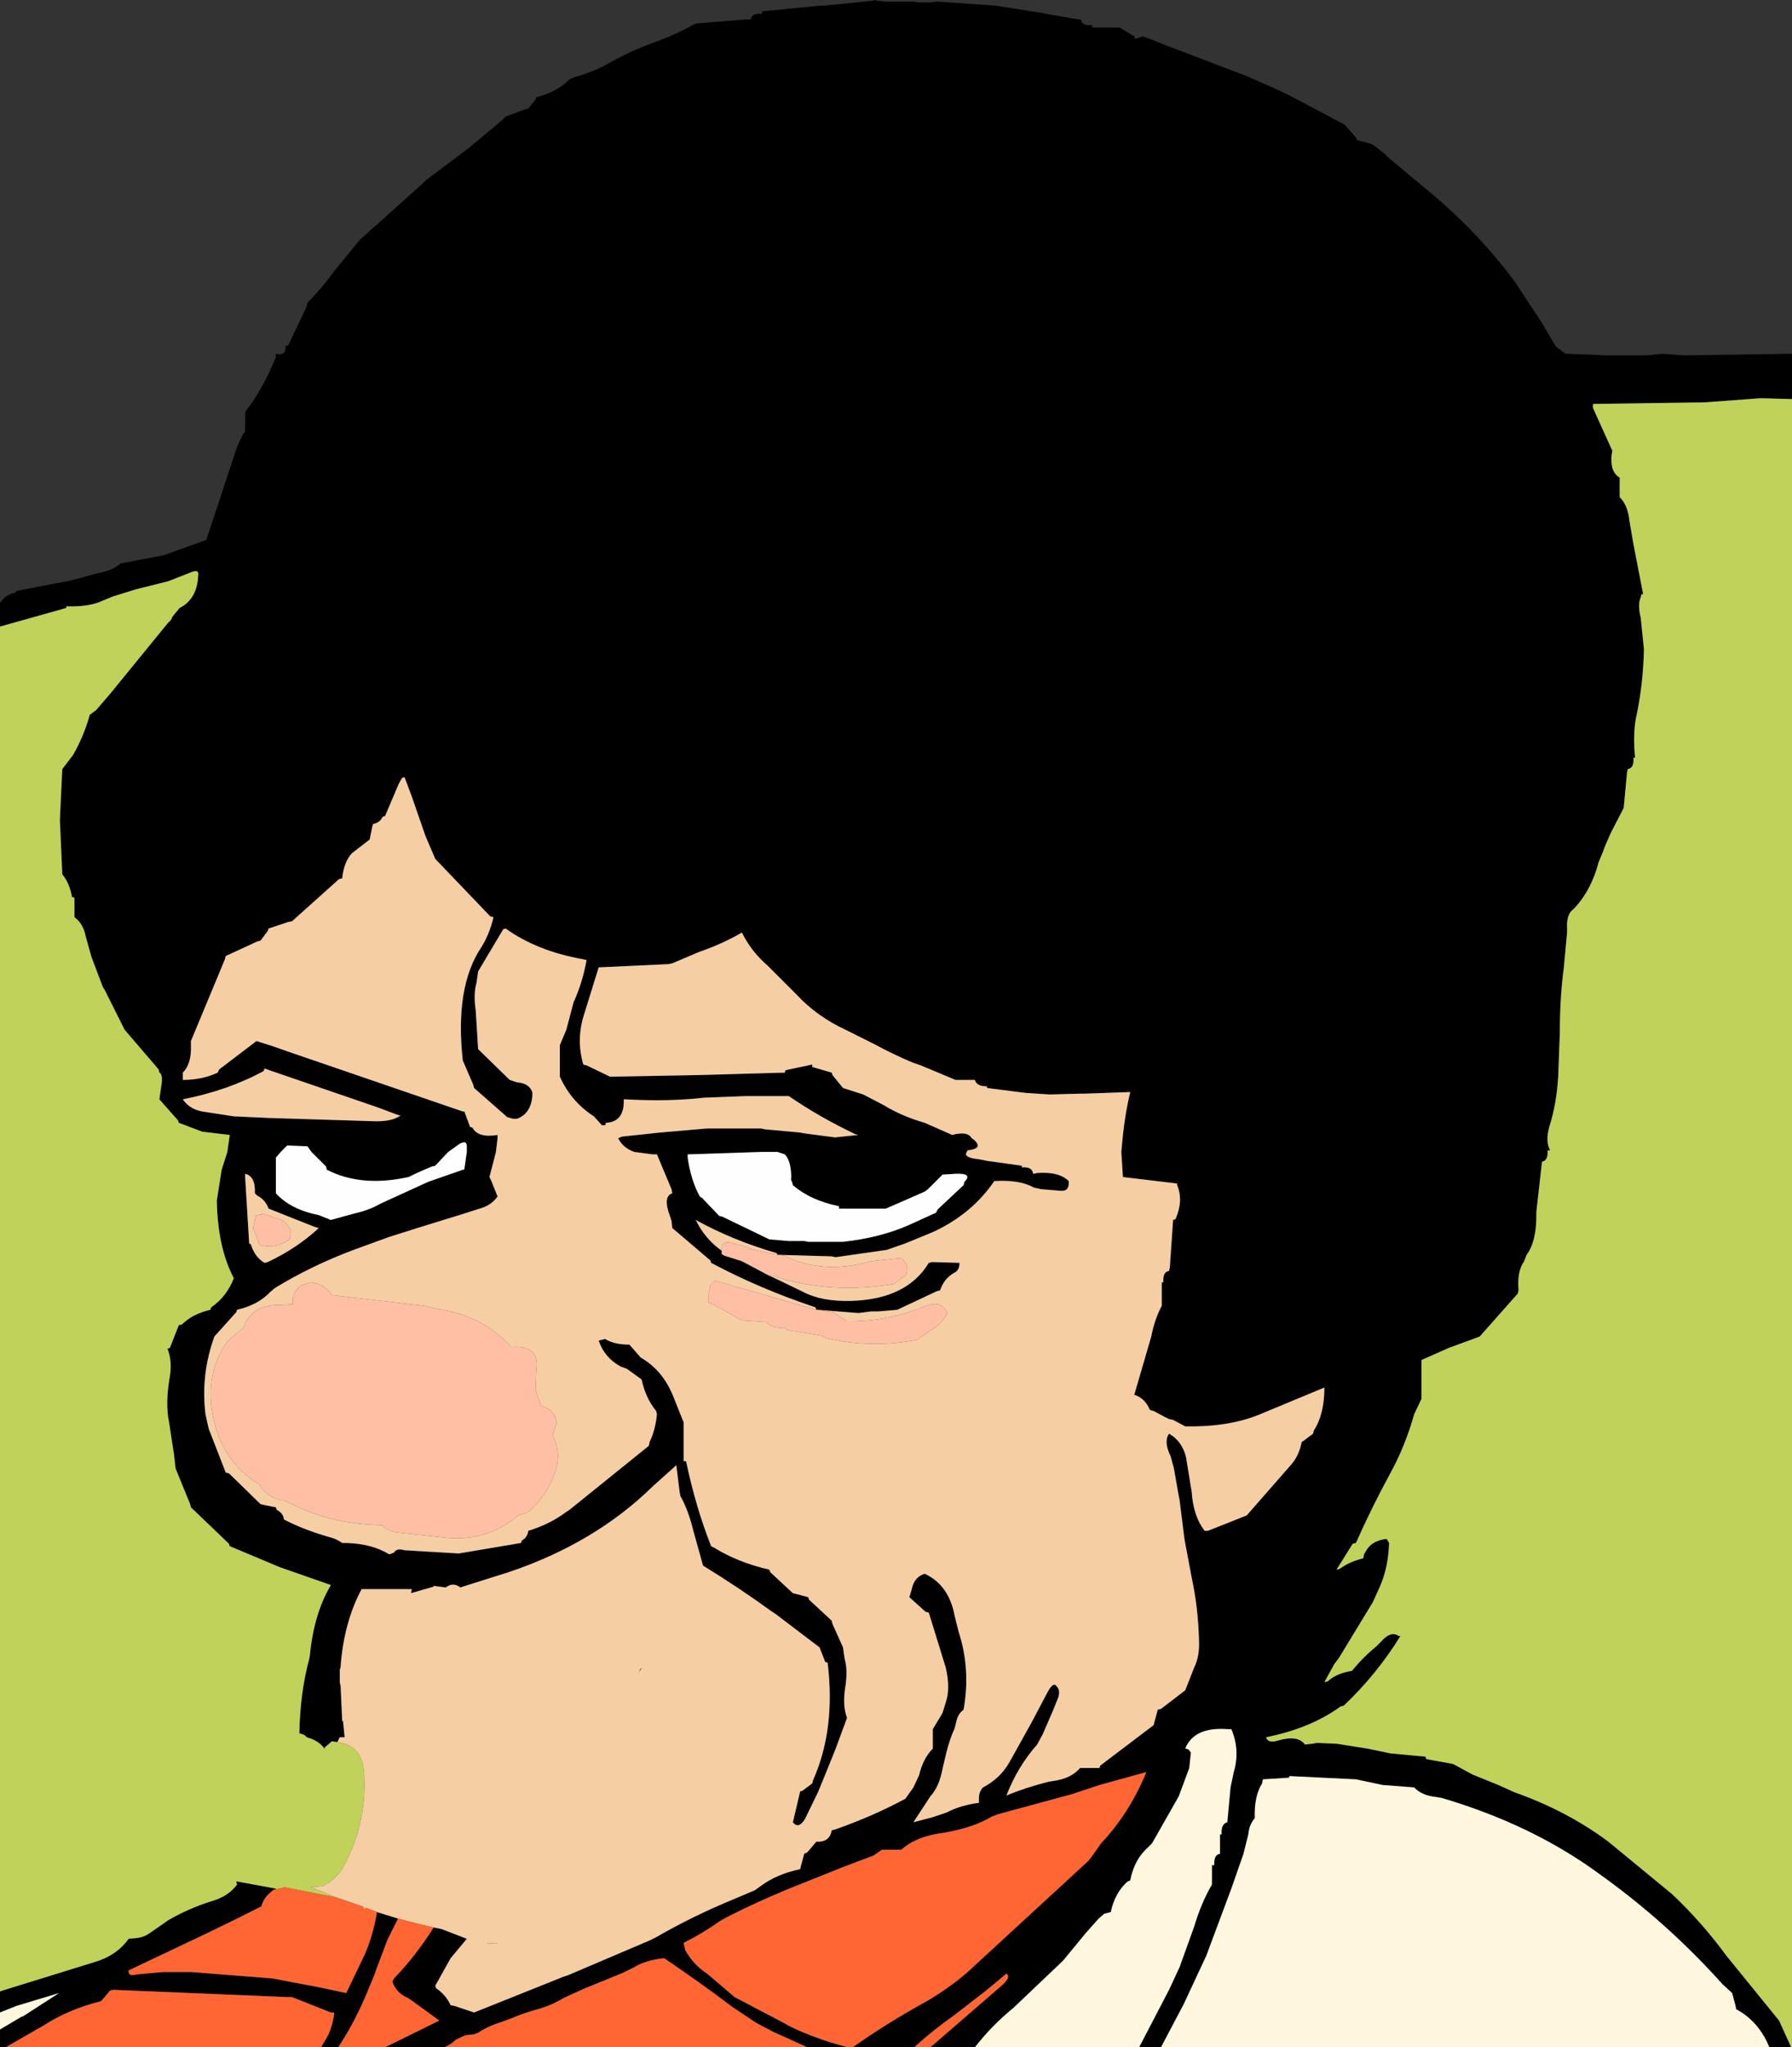<?xml version="1.0" encoding="UTF-8" standalone="no"?>
<svg xmlns:xlink="http://www.w3.org/1999/xlink" height="126.45px" width="110.75px" xmlns="http://www.w3.org/2000/svg">
  <rect width="100%" height="100%" fill="#333333" stroke="none"/>
  <g transform="matrix(1.0, 0.0, 0.0, 1.0, 45.85, 90.1)">
    <path d="M64.9 -65.45 L63.15 -65.5 62.9 -65.5 59.55 -65.25 52.6 -65.15 52.6 -64.9 53.8 -62.25 53.75 -62.0 Q53.65 -60.95 54.25 -60.6 L54.25 -60.35 54.25 -59.4 Q54.75 -58.9 54.85 -57.95 L55.1 -56.5 55.7 -53.4 55.6 -53.4 55.55 -53.2 Q55.35 -52.75 55.55 -51.95 L55.75 -50.0 Q55.7 -47.85 55.3 -45.95 55.05 -44.9 55.2 -43.3 L55.1 -43.3 Q55.15 -42.65 54.75 -42.6 L54.7 -42.35 54.5 -40.2 53.7 -38.65 53.35 -37.85 53.2 -37.45 52.95 -36.85 Q52.5 -35.1 51.4 -33.95 50.95 -33.65 51.0 -32.75 L51.0 -32.5 50.8 -30.35 Q50.55 -28.5 50.55 -26.25 L50.45 -23.6 Q50.35 -21.9 49.9 -20.5 49.65 -19.6 49.95 -19.05 L49.8 -19.05 49.8 -18.95 Q49.8 -18.4 49.45 -18.35 L49.1 -15.25 49.1 -15.0 Q49.1 -13.4 48.5 -12.6 L48.4 -12.35 48.35 -12.2 Q47.9 -11.6 48.0 -10.4 L47.95 -10.2 45.6 -7.55 43.7 -6.85 42.0 -6.1 42.0 -5.85 42.0 -3.7 41.55 -2.75 Q41.0 -0.8 40.1 0.85 38.95 2.95 37.95 5.2 L37.75 5.25 36.75 6.85 36.95 6.8 Q37.55 6.35 38.4 6.15 L38.45 5.9 38.6 5.65 Q38.95 5.05 39.85 4.95 L40.0 5.2 Q39.95 6.7 39.45 7.85 L39.0 8.85 36.9 12.3 36.6 12.7 36.0 13.8 36.2 13.75 Q36.75 13.25 37.7 13.1 38.4 12.25 39.25 11.55 L39.5 11.3 Q40.1 10.6 40.6 10.95 L40.7 10.95 Q39.25 13.3 37.2 15.25 L37.0 15.3 Q35.15 16.65 32.4 17.2 32.5 17.6 33.15 17.4 34.35 17.05 34.8 17.65 L35.25 17.6 35.55 17.55 36.75 17.6 38.65 17.9 40.1 18.2 42.25 18.4 42.3 18.55 43.95 18.85 45.15 19.5 46.75 20.15 47.75 20.6 Q51.0 21.75 53.55 23.65 L57.5 26.9 Q59.35 28.65 60.85 30.7 L64.1 34.7 64.85 36.35 63.5 36.35 Q62.85 34.75 61.45 34.0 L61.4 33.75 61.2 33.0 60.6 32.45 Q57.2 28.65 53.0 25.65 48.85 22.6 43.25 20.95 L42.95 20.9 Q42.0 20.8 41.55 20.3 L39.6 20.15 37.95 19.8 33.85 19.6 33.8 19.7 32.2 19.8 32.15 20.05 Q31.65 20.85 31.7 22.2 31.35 22.6 31.3 23.2 L31.0 24.4 30.25 26.55 28.7 30.7 27.3 33.7 25.9 36.35 24.55 36.35 26.4 32.8 27.05 31.4 27.95 28.9 Q28.4 27.4 29.05 26.3 L29.05 26.05 29.05 25.1 29.2 25.1 Q29.15 24.45 29.55 24.4 L29.55 24.15 29.55 23.2 29.65 23.2 Q29.6 22.55 30.0 22.45 L30.2 20.3 30.4 19.35 Q30.8 18.0 30.25 16.7 L30.0 16.7 Q27.95 16.55 27.4 17.9 L27.6 17.95 27.75 18.15 27.65 19.1 27.0 20.85 25.35 23.75 25.1 24.0 Q24.25 24.75 24.0 26.05 L23.85 26.1 Q23.05 26.8 22.8 28.0 L22.4 28.1 22.05 28.4 21.25 29.3 19.85 31.0 16.8 33.9 Q15.45 35.0 14.4 36.35 L11.65 36.35 16.1 32.5 Q16.65 32.0 16.35 31.8 L15.15 32.8 13.15 34.35 Q11.8 35.3 10.65 36.35 L6.85 36.35 Q8.9 34.9 11.25 33.6 L11.6 33.4 Q12.85 32.65 13.9 31.75 L21.4 24.85 21.6 24.6 22.2 23.75 Q23.95 21.9 25.0 19.35 L22.1 20.15 20.45 20.7 15.85 21.95 15.45 22.1 Q14.35 22.75 12.75 23.05 L12.5 23.1 Q10.8 23.3 9.85 24.15 L9.6 24.15 8.65 24.15 8.15 24.5 6.3 25.2 3.8 26.2 Q1.25 27.2 -1.0 28.35 L-1.35 28.55 Q-2.4 29.3 -3.6 29.9 L-3.5 30.35 Q-3.0 31.25 -2.15 31.8 L-0.45 33.25 2.6 34.85 2.95 35.05 Q4.6 35.85 6.55 36.35 L4.05 36.35 1.95 35.4 0.9 34.85 -0.6 33.85 Q-2.65 32.3 -4.8 30.85 -5.9 30.95 -6.65 31.4 L-7.35 31.75 -9.8 32.75 -11.0 33.3 Q-11.65 33.7 -12.45 33.95 -13.4 34.2 -14.35 34.6 L-14.9 34.8 Q-15.7 35.05 -16.3 35.45 L-16.55 35.55 -17.05 35.6 -17.3 35.7 -17.7 35.9 Q-18.0 36.2 -18.4 36.35 L-22.05 36.35 -18.7 34.7 -20.35 33.5 -20.65 33.3 Q-21.35 33.0 -21.6 32.3 L-21.5 32.1 Q-20.15 30.7 -19.05 28.95 L-18.55 29.05 -17.0 29.65 -18.0 30.85 -18.95 32.55 -18.9 32.7 Q-18.3 33.1 -18.0 33.75 L-17.75 33.8 -16.55 34.2 -11.05 32.0 -10.75 31.9 -5.7 29.75 -5.3 29.55 Q-3.05 28.25 -0.5 27.2 L0.8 26.65 1.15 26.4 Q2.15 25.65 3.6 25.35 L3.65 25.15 3.85 24.4 4.05 24.3 4.6 23.65 4.8 23.65 Q5.45 23.6 5.55 22.95 L5.75 22.9 Q8.05 22.1 10.1 21.0 L10.6 20.3 10.95 19.55 Q11.2 18.5 11.8 17.9 L11.8 17.65 11.8 16.7 12.4 15.7 12.6 15.05 Q12.9 14.2 12.6 12.9 L11.55 9.5 11.35 9.45 10.35 8.55 10.5 8.05 Q10.65 7.3 11.3 7.1 12.8 7.8 13.15 9.7 L13.4 10.7 Q14.15 13.0 13.7 15.5 13.35 15.75 13.25 16.25 L13.15 16.65 Q12.85 17.3 12.65 18.1 L12.4 19.15 Q12.2 20.25 11.65 20.85 L10.6 22.45 11.75 22.15 12.05 22.05 12.65 21.85 Q13.5 21.4 14.65 21.25 L14.65 21.0 Q14.65 20.55 14.9 20.3 15.95 19.75 16.5 18.8 L16.7 18.45 17.95 16.2 18.9 14.4 Q19.25 13.75 19.45 14.05 19.7 14.3 19.55 14.75 L19.25 15.5 18.6 17.0 18.25 17.65 Q17.05 19.0 16.35 20.8 17.55 20.3 18.95 19.95 L19.25 19.9 Q20.35 19.75 20.9 19.1 L21.15 19.1 22.1 19.1 22.15 18.95 25.45 16.45 25.5 16.25 25.7 15.5 25.9 15.45 27.4 14.3 27.95 12.9 Q28.3 12.2 28.25 11.2 28.2 9.2 27.8 7.35 L27.35 4.95 27.05 2.55 27.0 2.3 26.7 0.6 26.5 -0.15 Q26.05 -1.05 26.4 -1.55 27.2 -1.1 27.45 -0.1 L27.8 2.05 Q27.9 3.55 28.6 4.45 L28.8 4.45 31.2 3.5 34.0 0.3 Q34.45 -0.25 34.6 -1.05 L34.7 -1.1 35.3 -1.55 35.35 -1.75 Q36.0 -2.75 36.0 -4.4 L32.15 -2.8 Q30.2 -1.95 27.4 -2.0 L26.65 -2.4 26.4 -2.45 26.1 -2.6 25.45 -2.95 Q25.2 -3.0 25.2 -3.05 24.9 -3.75 24.25 -3.95 L25.3 -7.55 Q25.5 -8.6 25.95 -9.45 L25.95 -9.7 25.95 -10.9 26.05 -10.9 Q26.0 -11.55 26.4 -11.6 L26.45 -11.85 26.65 -14.75 26.8 -14.8 Q27.3 -15.95 26.9 -16.9 L26.9 -17.0 23.55 -17.4 23.45 -18.95 23.55 -20.0 Q23.7 -21.4 24.0 -22.65 L21.15 -22.55 20.9 -22.55 19.0 -22.5 17.5 -22.6 15.15 -22.9 15.15 -23.0 Q14.5 -23.0 14.4 -23.4 L14.2 -23.4 13.2 -23.4 11.05 -24.3 10.6 -24.45 Q9.4 -24.95 8.2 -25.6 L6.5 -26.45 Q4.65 -27.3 3.4 -28.65 L1.6 -30.45 Q0.6 -31.3 0.0 -32.5 -1.2 -31.8 -2.65 -31.3 L-4.3 -30.6 -4.55 -30.55 -8.85 -30.35 -9.75 -27.45 Q-10.25 -25.9 -9.8 -24.35 L-9.6 -24.3 -8.15 -23.6 -2.6 -23.7 2.65 -23.85 2.7 -24.0 4.35 -24.35 4.35 -24.2 5.55 -23.85 5.6 -23.7 6.25 -22.9 7.5 -22.5 8.75 -21.85 Q9.9 -21.15 11.3 -20.75 L13.0 -20.0 13.2 -20.05 Q14.0 -20.2 14.2 -19.8 L14.35 -19.7 Q14.95 -19.15 13.95 -19.05 L13.9 -18.95 Q13.65 -18.6 14.65 -18.5 L15.15 -18.4 17.3 -18.1 17.3 -18.0 Q17.95 -18.05 18.0 -17.6 L18.25 -17.65 Q19.6 -17.75 20.2 -17.15 20.25 -16.5 19.7 -16.55 L18.5 -16.65 18.05 -16.75 Q17.15 -17.25 15.6 -17.15 14.2 -15.1 11.8 -14.0 L10.1 -13.3 8.95 -12.9 5.8 -12.45 5.55 -12.5 2.2 -12.6 2.15 -12.7 Q-0.6 -13.5 -2.85 -14.75 -2.3 -13.6 -1.25 -12.85 L-1.25 -12.8 -1.25 -12.65 -1.1 -12.55 -0.15 -12.25 0.1 -12.15 1.6 -11.35 2.25 -11.05 3.8 -10.3 Q4.95 -9.7 6.75 -9.75 10.2 -9.85 11.55 -12.1 L11.75 -12.15 13.45 -12.1 Q13.45 -11.65 13.15 -11.5 12.5 -11.15 12.25 -10.4 L12.05 -10.35 9.6 -9.2 8.45 -9.1 8.2 -9.1 8.0 -9.1 7.2 -9.0 4.7 -9.2 4.6 -9.2 4.55 -9.35 Q1.1 -10.5 -1.9 -12.1 L-1.95 -12.25 -4.3 -14.25 -4.35 -14.7 -4.45 -15.0 Q-4.9 -16.2 -4.3 -16.4 L-4.35 -16.65 -5.25 -18.8 -5.5 -18.8 -6.65 -18.95 Q-7.35 -19.2 -7.65 -19.8 L-7.4 -19.9 -5.05 -20.15 -2.15 -20.4 -0.2 -20.4 1.2 -20.4 1.4 -20.35 3.6 -20.15 3.85 -20.1 5.75 -19.85 7.2 -20.0 7.0 -20.05 Q4.8 -21.1 2.9 -22.4 L0.25 -22.4 -2.35 -22.3 Q-4.55 -22.05 -7.2 -22.2 L-7.3 -22.2 Q-7.25 -20.8 -8.4 -20.75 L-8.45 -20.6 -8.65 -20.6 -9.15 -21.15 Q-10.55 -22.05 -11.25 -23.6 L-11.25 -23.85 -11.25 -25.55 -10.85 -26.5 -10.4 -28.2 Q-9.85 -29.4 -9.6 -30.8 L-9.8 -30.85 Q-12.65 -31.35 -14.6 -32.75 L-14.75 -32.7 -16.3 -30.1 -16.4 -29.4 Q-16.6 -28.7 -16.45 -27.7 L-16.3 -25.3 -14.35 -23.4 -13.9 -23.25 Q-13.15 -23.2 -12.95 -22.65 L-12.95 -22.4 Q-13.05 -21.3 -13.9 -21.0 L-14.15 -21.0 -14.5 -21.1 -16.55 -22.9 -16.6 -23.1 -17.25 -24.6 Q-17.75 -29.15 -16.1 -31.6 -15.6 -32.4 -15.35 -33.45 L-15.55 -33.5 -18.95 -37.05 -19.55 -38.45 -20.4 -40.9 -20.85 -42.1 -21.0 -42.05 -21.2 -41.7 -22.05 -39.7 -22.2 -39.65 Q-22.35 -39.3 -22.8 -39.2 L-22.85 -39.0 -23.0 -38.25 -24.1 -37.4 Q-24.6 -36.85 -24.7 -35.85 L-24.9 -35.8 -27.8 -33.2 -28.05 -33.15 -29.25 -32.75 -29.3 -32.6 -29.75 -32.0 -29.95 -31.95 -31.9 -31.05 -31.95 -30.85 -34.05 -25.8 -34.05 -25.55 Q-34.0 -24.4 -34.55 -23.85 L-34.55 -23.6 -34.55 -23.4 Q-33.35 -23.4 -32.4 -23.85 L-32.3 -24.05 -30.0 -25.8 -29.05 -25.5 -28.05 -25.15 -17.25 -21.45 -17.15 -21.45 -16.8 -20.5 -16.65 -20.45 Q-16.3 -19.8 -15.1 -20.0 L-15.1 -19.8 -15.2 -18.95 -15.6 -17.4 -15.5 -17.2 -15.1 -16.2 Q-15.45 -15.7 -16.05 -15.5 L-17.3 -15.1 -19.9 -14.3 -21.8 -13.7 -24.0 -12.9 Q-26.65 -11.9 -28.85 -10.55 L-29.15 -10.3 Q-29.9 -9.5 -31.2 -9.2 L-31.25 -9.05 -32.6 -7.55 Q-33.45 -5.2 -33.15 -2.75 L-32.95 -1.85 -31.9 0.85 -31.7 0.9 -29.75 2.8 -29.55 2.85 -28.8 3.0 -28.75 3.15 Q-28.35 3.35 -28.3 3.75 -27.05 4.4 -25.45 4.85 -25.05 4.95 -24.7 5.2 L-24.45 5.2 Q-22.85 5.25 -21.8 5.9 L-21.5 5.8 Q-21.35 5.5 -20.85 5.65 L-17.5 5.85 -13.65 5.2 -13.6 5.05 Q-13.25 4.85 -13.2 4.45 -11.9 4.05 -10.95 3.35 L-10.65 3.15 -5.75 -0.8 -5.7 -1.05 Q-5.35 -1.75 -5.25 -2.75 L-5.3 -2.95 Q-5.95 -3.75 -6.2 -4.9 L-7.1 -5.55 -7.5 -5.7 Q-8.5 -6.25 -8.85 -7.3 L-8.65 -7.35 -8.45 -7.4 Q-7.9 -7.05 -6.95 -7.05 L-6.25 -6.25 Q-4.85 -5.45 -4.2 -3.75 L-3.6 -2.25 -3.6 -2.0 -3.6 0.15 -3.45 0.15 Q-2.85 3.0 -1.9 5.4 L-1.7 5.5 Q-0.25 6.4 1.7 6.85 L1.75 7.0 3.15 8.3 3.35 8.35 4.1 8.55 4.15 8.7 5.55 10.0 5.6 10.2 6.25 11.65 6.35 12.35 Q6.55 13.05 6.4 14.05 6.2 15.25 6.5 16.0 L5.8 17.9 4.95 20.0 4.7 20.6 3.9 22.25 Q3.5 22.9 3.15 22.45 L3.2 22.25 3.6 20.55 3.75 20.5 4.35 20.05 4.4 19.85 Q5.8 16.7 5.3 12.6 L5.15 12.55 4.8 11.65 2.1 9.6 1.8 9.4 Q-0.2 7.95 -2.4 6.6 L-3.0 4.45 Q-3.3 3.2 -3.8 2.3 L-3.85 2.05 -4.05 0.4 -5.45 1.65 Q-9.05 5.2 -14.4 7.0 L-17.25 7.9 -17.4 7.95 Q-17.85 7.6 -18.3 7.95 L-19.05 7.85 -19.05 7.9 -20.45 8.3 -20.4 8.05 -20.6 8.05 -23.5 8.05 Q-24.6 10.1 -24.8 12.85 L-24.85 13.05 -24.85 13.8 -24.8 14.05 -24.7 16.2 -24.65 16.2 -24.55 17.2 -24.7 17.2 -24.85 17.2 -25.0 17.5 -25.35 17.45 -25.45 17.55 -25.75 17.8 -25.8 17.9 Q-26.15 17.4 -26.9 17.2 -27.0 17.05 -27.2 17.0 L-27.35 16.95 Q-27.3 14.45 -26.75 12.4 L-26.7 12.15 Q-26.45 9.55 -25.4 7.8 L-28.55 6.7 -31.65 5.4 -31.7 5.25 -34.05 3.0 -34.1 2.8 -35.0 0.6 -35.1 -0.3 -35.15 -0.6 -35.4 -2.25 Q-35.65 -3.4 -35.35 -5.1 -35.2 -6.05 -35.5 -6.8 L-35.35 -6.85 -34.8 -8.25 -34.6 -8.3 Q-33.95 -8.95 -32.85 -9.2 L-32.8 -9.35 Q-31.85 -10.0 -31.4 -11.15 -32.4 -13.05 -32.45 -15.95 L-32.15 -17.85 -31.8 -18.95 -31.65 -20.0 -33.35 -20.2 -34.8 -20.75 -34.85 -20.9 -36.0 -22.2 -35.9 -22.9 Q-35.75 -23.75 -36.0 -23.85 L-36.05 -24.05 -38.15 -26.5 -39.35 -28.9 -39.5 -29.15 -40.2 -31.0 -40.55 -32.25 Q-40.7 -33.05 -41.25 -33.45 L-41.25 -33.7 -41.25 -34.65 -41.4 -34.7 Q-41.55 -35.55 -42.0 -36.1 L-42.15 -39.45 -42.0 -42.6 -41.35 -43.45 Q-40.7 -44.55 -40.3 -45.95 L-39.9 -46.25 -39.0 -47.3 -35.45 -51.65 Q-35.25 -51.8 -35.2 -52.0 L-34.75 -52.55 Q-33.65 -53.1 -33.6 -54.6 -33.55 -54.95 -34.05 -54.75 -34.7 -54.5 -35.45 -54.2 L-37.45 -53.7 -38.9 -53.25 -39.5 -53.0 Q-40.35 -52.6 -41.75 -52.65 L-41.75 -52.55 -45.85 -51.4 -45.85 -52.9 -45.8 -52.9 Q-45.55 -53.35 -44.9 -53.5 L-44.85 -53.6 -41.45 -54.25 -39.8 -54.7 Q-38.9 -54.85 -38.4 -55.3 L-35.75 -55.8 -33.1 -56.75 -31.2 -62.5 -30.85 -63.25 -30.7 -63.45 -30.7 -64.4 -30.7 -64.65 Q-29.55 -66.15 -28.8 -68.05 L-28.8 -68.25 Q-28.15 -68.1 -28.2 -68.75 L-28.05 -68.75 -26.9 -71.15 -26.85 -71.4 Q-25.95 -72.3 -25.2 -73.35 L-23.6 -75.3 -19.8 -78.7 -19.55 -78.95 -16.95 -80.9 -14.85 -82.65 -14.6 -82.9 -13.4 -83.35 -13.2 -83.4 -12.75 -83.95 -12.7 -84.1 Q-11.45 -84.4 -10.65 -85.2 L-10.3 -85.35 Q-9.2 -85.65 -8.3 -86.15 -7.0 -86.9 -5.5 -87.45 -4.1 -87.95 -2.85 -88.65 L-2.8 -88.65 0.25 -88.9 0.3 -88.9 0.5 -88.9 0.55 -88.9 Q0.6 -89.3 1.25 -89.25 L1.25 -89.4 4.85 -89.75 5.1 -89.75 8.05 -90.05 8.25 -90.1 8.35 -90.05 8.95 -90.0 10.4 -90.0 10.65 -90.0 10.9 -89.95 11.65 -89.95 12.05 -90.0 15.7 -89.75 18.55 -89.3 19.05 -89.2 20.8 -88.9 20.95 -88.9 Q21.0 -88.5 21.6 -88.55 L21.65 -88.55 21.65 -88.4 23.05 -88.4 23.1 -88.4 23.3 -88.4 23.35 -88.4 24.25 -87.85 24.3 -87.7 24.8 -87.85 25.6 -87.55 25.95 -87.4 31.2 -85.4 32.9 -84.65 33.95 -84.15 37.25 -82.4 37.95 -81.6 38.0 -81.45 38.75 -81.25 38.9 -81.2 38.95 -81.2 39.85 -80.5 39.8 -80.5 41.65 -78.95 42.85 -77.95 Q45.55 -75.65 47.7 -72.8 L49.45 -70.15 50.3 -68.7 50.9 -68.25 52.35 -68.2 53.35 -68.15 53.55 -68.15 55.7 -68.15 55.95 -68.15 56.9 -68.25 58.2 -68.15 58.35 -68.15 64.9 -68.25 64.9 -65.45 M-29.5 -24.1 L-29.55 -23.95 Q-31.75 -22.75 -34.55 -22.2 -34.15 -21.6 -33.35 -21.45 L-31.4 -21.15 -29.25 -21.05 -22.8 -20.85 Q-21.65 -20.8 -21.1 -21.2 L-21.3 -21.25 -22.5 -21.7 -29.5 -24.1 M-17.0 -19.3 Q-17.0 -19.7 -17.45 -19.45 L-18.15 -18.95 -18.95 -18.1 -19.15 -18.05 Q-19.9 -17.75 -20.6 -17.4 L-20.85 -17.35 Q-23.6 -16.8 -25.65 -17.85 L-25.7 -18.05 -26.6 -18.95 -26.85 -19.3 -28.1 -19.35 -28.5 -18.95 -28.8 -18.6 -28.8 -18.35 -28.8 -16.4 Q-27.9 -15.4 -26.15 -15.05 L-25.4 -14.75 -23.95 -15.15 Q-23.05 -15.35 -22.35 -15.75 L-19.4 -17.1 -17.25 -17.85 Q-17.15 -17.85 -17.15 -17.9 L-17.0 -18.95 -17.0 -19.3 M-29.95 -16.25 L-30.1 -16.4 Q-30.05 -17.45 -30.7 -17.6 L-30.7 -17.4 -30.45 -13.3 -30.35 -13.25 Q-30.1 -12.45 -29.5 -12.1 L-29.3 -12.15 Q-27.5 -13.0 -26.15 -14.25 L-26.35 -14.3 -29.25 -15.45 Q-29.45 -16.0 -29.95 -16.25 M3.05 -17.35 Q3.05 -18.4 2.65 -18.8 L2.2 -18.95 1.7 -18.95 1.2 -18.95 -3.35 -18.8 -3.35 -18.6 Q-3.15 -17.2 -2.6 -16.2 L-2.45 -16.1 -1.4 -15.0 -1.2 -14.95 1.7 -13.55 2.9 -13.45 3.1 -13.45 3.85 -13.45 4.1 -13.4 6.25 -13.4 Q8.55 -13.65 10.35 -14.45 L12.0 -15.2 12.1 -15.4 13.7 -16.9 13.75 -17.1 Q14.3 -17.65 13.2 -17.6 L12.4 -17.55 12.15 -17.3 11.5 -16.65 11.3 -16.5 8.9 -15.45 8.65 -15.45 6.0 -15.45 6.0 -15.6 Q4.25 -15.95 3.15 -16.9 L3.1 -17.1 Q3.0 -17.25 3.05 -17.35 M-6.2 12.95 L-6.4 13.2 -6.25 12.95 -6.2 12.95 M-28.8 26.6 L-28.9 26.6 Q-29.55 27.05 -29.7 27.65 L-31.4 28.5 -33.15 29.35 -37.9 31.6 Q-37.95 32.0 -37.4 31.85 L-35.75 31.7 -35.5 31.7 -34.55 31.7 -34.05 31.7 -29.0 32.1 -26.1 32.65 -24.45 33.0 -23.3 30.6 Q-22.8 29.45 -22.55 28.0 L-21.25 28.4 -21.9 29.7 -22.6 31.55 -22.7 31.85 -23.2 33.05 Q-23.95 34.85 -24.95 36.35 L-26.0 36.35 -25.9 36.15 Q-25.35 35.4 -25.2 34.3 L-25.2 34.2 -25.4 34.2 -27.8 33.25 -28.05 33.25 -38.85 32.8 -39.05 32.85 -39.6 33.5 Q-41.6 34.0 -43.15 35.0 L-45.5 36.35 -45.85 36.35 -45.85 35.25 -44.5 34.45 -44.45 34.45 -42.2 33.0 -44.85 33.8 -45.85 34.2 -45.85 32.9 -45.55 32.8 -40.05 31.1 Q-38.65 30.7 -37.9 29.65 L-37.4 29.6 Q-36.95 29.55 -36.6 29.3 L-35.45 28.5 Q-34.25 27.8 -32.85 27.35 -31.75 27.05 -31.2 26.3 L-31.25 26.1 -28.8 26.55 -28.8 26.6" fill="#000000" fill-rule="evenodd" stroke="none"/>
    <path d="M64.85 36.35 L64.1 34.7 60.85 30.7 Q59.35 28.65 57.5 26.9 L53.55 23.65 Q51.0 21.75 47.75 20.6 L46.75 20.15 45.15 19.5 43.95 18.85 42.3 18.55 42.25 18.4 40.1 18.2 38.65 17.9 36.75 17.6 35.55 17.55 35.25 17.6 34.8 17.65 Q34.35 17.05 33.15 17.4 32.5 17.6 32.4 17.2 35.15 16.65 37.0 15.3 L37.2 15.25 Q39.25 13.3 40.7 10.95 L40.6 10.95 Q40.1 10.6 39.5 11.3 L39.25 11.55 Q38.4 12.25 37.7 13.1 36.75 13.25 36.2 13.75 L36.0 13.8 36.6 12.7 36.9 12.3 39.0 8.85 39.45 7.85 Q39.95 6.7 40.0 5.2 L39.85 4.95 Q38.95 5.05 38.6 5.65 L38.45 5.9 38.4 6.15 Q37.55 6.35 36.95 6.8 L36.75 6.85 37.75 5.25 37.95 5.2 Q38.95 2.95 40.1 0.85 41.0 -0.8 41.55 -2.75 L42.0 -3.7 42.0 -5.85 42.0 -6.1 43.7 -6.85 45.6 -7.55 47.95 -10.2 48.0 -10.4 Q47.9 -11.6 48.35 -12.2 L48.4 -12.35 48.5 -12.6 Q49.1 -13.4 49.1 -15.0 L49.1 -15.25 49.45 -18.35 Q49.8 -18.4 49.8 -18.95 L49.8 -19.05 49.95 -19.05 Q49.65 -19.6 49.9 -20.5 50.35 -21.9 50.45 -23.6 L50.55 -26.25 Q50.55 -28.5 50.8 -30.35 L51.0 -32.5 51.0 -32.75 Q50.95 -33.65 51.4 -33.95 52.5 -35.1 52.95 -36.85 L53.2 -37.45 53.35 -37.85 53.7 -38.65 54.5 -40.2 54.7 -42.35 54.75 -42.6 Q55.15 -42.65 55.1 -43.3 L55.2 -43.3 Q55.05 -44.9 55.3 -45.95 55.7 -47.85 55.75 -50.0 L55.55 -51.95 Q55.35 -52.75 55.55 -53.2 L55.6 -53.4 55.7 -53.4 55.1 -56.5 54.85 -57.95 Q54.75 -58.9 54.25 -59.4 L54.25 -60.35 54.25 -60.6 Q53.65 -60.95 53.75 -62.0 L53.8 -62.25 52.6 -64.9 52.6 -65.15 59.55 -65.25 62.9 -65.5 63.15 -65.5 64.9 -65.45 64.9 36.35 64.85 36.35 M-45.85 -51.4 L-41.75 -52.55 -41.75 -52.65 Q-40.35 -52.6 -39.5 -53.0 L-38.9 -53.25 -37.45 -53.7 -35.45 -54.2 Q-34.7 -54.5 -34.05 -54.75 -33.55 -54.95 -33.6 -54.6 -33.65 -53.1 -34.75 -52.55 L-35.2 -52.0 Q-35.25 -51.8 -35.45 -51.65 L-39.0 -47.3 -39.9 -46.25 -40.3 -45.95 Q-40.7 -44.55 -41.35 -43.45 L-42.0 -42.6 -42.15 -39.45 -42.0 -36.1 Q-41.55 -35.55 -41.4 -34.7 L-41.25 -34.65 -41.25 -33.7 -41.25 -33.45 Q-40.7 -33.05 -40.55 -32.25 L-40.2 -31.0 -39.5 -29.15 -39.35 -28.9 -38.15 -26.5 -36.05 -24.05 -36.0 -23.85 Q-35.75 -23.75 -35.9 -22.9 L-36.0 -22.2 -34.85 -20.9 -34.8 -20.75 -33.35 -20.2 -31.65 -20.0 -31.8 -18.95 -32.15 -17.85 -32.45 -15.95 Q-32.4 -13.05 -31.4 -11.15 -31.85 -10.0 -32.8 -9.35 L-32.85 -9.2 Q-33.95 -8.95 -34.6 -8.3 L-34.8 -8.25 -35.35 -6.85 -35.5 -6.8 Q-35.2 -6.05 -35.35 -5.1 -35.65 -3.4 -35.4 -2.25 L-35.15 -0.6 -35.1 -0.3 -35.0 0.6 -34.1 2.8 -34.05 3.0 -31.7 5.25 -31.65 5.4 -28.55 6.7 -25.4 7.8 Q-26.45 9.55 -26.7 12.15 L-26.75 12.4 Q-27.3 14.45 -27.35 16.95 L-27.2 17.0 Q-27.0 17.05 -26.9 17.2 -26.15 17.4 -25.8 17.9 L-25.75 17.8 -25.45 17.55 -25.35 17.45 -25.0 17.5 Q-23.45 17.7 -23.35 19.4 -23.15 22.5 -24.65 25.25 -25.05 25.95 -25.9 26.4 L-26.65 26.45 -25.05 27.1 -28.35 26.45 -28.35 26.5 -28.8 26.6 -28.8 26.55 -31.25 26.1 -31.2 26.3 Q-31.75 27.05 -32.85 27.35 -34.25 27.8 -35.45 28.5 L-36.6 29.3 Q-36.95 29.55 -37.4 29.6 L-37.9 29.65 Q-38.65 30.7 -40.05 31.1 L-45.55 32.8 -45.85 32.9 -45.85 -51.4 M-23.2 27.75 L-23.35 27.85 -23.45 27.65 -23.2 27.75 M-15.75 29.9 L-15.05 29.95 -15.1 29.95 -15.65 29.95 -15.75 29.9" fill="#c0d259" fill-rule="evenodd" stroke="none"/>
    <path d="M-25.0 17.5 L-24.85 17.2 -24.7 17.2 -24.55 17.2 -24.65 16.2 -24.7 16.2 -24.8 14.05 -24.85 13.8 -24.85 13.05 -24.8 12.85 Q-24.6 10.1 -23.5 8.05 L-20.6 8.05 -20.4 8.05 -20.45 8.3 -19.05 7.9 -19.05 7.85 -18.3 7.95 Q-17.85 7.6 -17.4 7.95 L-17.25 7.9 -14.4 7.0 Q-9.05 5.2 -5.45 1.65 L-4.05 0.4 -3.85 2.05 -3.8 2.3 Q-3.3 3.2 -3.0 4.45 L-2.4 6.6 Q-0.2 7.95 1.8 9.4 L2.1 9.6 4.8 11.65 5.15 12.55 5.3 12.6 Q5.8 16.7 4.4 19.85 L4.35 20.05 3.75 20.5 3.6 20.55 3.2 22.25 3.15 22.45 Q3.5 22.9 3.9 22.25 L4.7 20.6 4.95 20.0 5.8 17.9 6.5 16.0 Q6.2 15.25 6.4 14.05 6.55 13.05 6.35 12.35 L6.25 11.65 5.6 10.2 5.55 10.0 4.15 8.7 4.1 8.55 3.35 8.35 3.15 8.3 1.75 7.0 1.7 6.85 Q-0.25 6.4 -1.7 5.5 L-1.9 5.4 Q-2.85 3.0 -3.45 0.15 L-3.6 0.15 -3.6 -2.0 -3.6 -2.25 -4.2 -3.75 Q-4.85 -5.45 -6.25 -6.25 L-6.95 -7.05 Q-7.9 -7.05 -8.45 -7.4 L-8.65 -7.35 -8.85 -7.3 Q-8.5 -6.25 -7.5 -5.7 L-7.1 -5.55 -6.2 -4.9 Q-5.95 -3.75 -5.3 -2.95 L-5.25 -2.75 Q-5.35 -1.75 -5.7 -1.05 L-5.75 -0.8 -10.65 3.15 -10.95 3.35 Q-11.9 4.05 -13.2 4.45 -13.25 4.85 -13.6 5.05 L-13.65 5.2 -17.5 5.85 -20.85 5.65 Q-21.35 5.5 -21.5 5.8 L-21.8 5.9 Q-22.85 5.25 -24.45 5.2 L-24.7 5.2 Q-25.05 4.95 -25.45 4.85 -27.05 4.4 -28.3 3.75 -28.35 3.35 -28.75 3.15 L-28.8 3.0 -29.55 2.85 -29.75 2.8 -31.7 0.9 -31.9 0.85 -32.95 -1.85 -33.15 -2.75 Q-33.45 -5.2 -32.6 -7.55 L-31.25 -9.05 -31.2 -9.2 Q-29.9 -9.5 -29.15 -10.3 L-28.85 -10.55 Q-26.65 -11.9 -24.0 -12.9 L-21.8 -13.7 -19.9 -14.3 -17.3 -15.1 -16.05 -15.5 Q-15.45 -15.7 -15.1 -16.2 L-15.5 -17.2 -15.6 -17.4 -15.2 -18.95 -15.1 -19.8 -15.1 -20.0 Q-16.3 -19.8 -16.65 -20.45 L-16.8 -20.5 -17.15 -21.45 -17.25 -21.45 -28.05 -25.15 -29.05 -25.5 -30.0 -25.8 -32.3 -24.05 -32.4 -23.85 Q-33.35 -23.4 -34.55 -23.4 L-34.55 -23.6 -34.55 -23.85 Q-34.0 -24.4 -34.05 -25.55 L-34.05 -25.8 -31.95 -30.85 -31.9 -31.05 -29.95 -31.95 -29.75 -32.0 -29.3 -32.6 -29.25 -32.75 -28.05 -33.15 -27.8 -33.2 -24.9 -35.8 -24.7 -35.85 Q-24.6 -36.85 -24.1 -37.4 L-23.0 -38.25 -22.85 -39.0 -22.8 -39.2 Q-22.35 -39.3 -22.2 -39.65 L-22.05 -39.7 -21.2 -41.7 -21.0 -42.05 -20.85 -42.1 -20.4 -40.9 -19.55 -38.45 -18.95 -37.05 -15.55 -33.5 -15.35 -33.45 Q-15.6 -32.4 -16.1 -31.6 -17.75 -29.15 -17.25 -24.6 L-16.6 -23.1 -16.55 -22.9 -14.5 -21.1 -14.15 -21.0 -13.9 -21.0 Q-13.05 -21.3 -12.95 -22.4 L-12.95 -22.65 Q-13.15 -23.2 -13.9 -23.25 L-14.35 -23.4 -16.3 -25.3 -16.45 -27.7 Q-16.6 -28.7 -16.4 -29.4 L-16.3 -30.1 -14.75 -32.7 -14.6 -32.75 Q-12.65 -31.35 -9.8 -30.85 L-9.6 -30.8 Q-9.85 -29.4 -10.4 -28.2 L-10.85 -26.5 -11.25 -25.55 -11.25 -23.85 -11.25 -23.6 Q-10.55 -22.05 -9.15 -21.15 L-8.65 -20.6 -8.45 -20.6 -8.4 -20.75 Q-7.25 -20.8 -7.3 -22.2 L-7.2 -22.2 Q-4.55 -22.05 -2.35 -22.3 L0.25 -22.4 2.9 -22.4 Q4.8 -21.1 7.0 -20.05 L7.2 -20.0 5.75 -19.85 3.85 -20.1 3.6 -20.15 1.4 -20.35 1.2 -20.4 -0.2 -20.4 -2.15 -20.4 -5.05 -20.15 -7.4 -19.9 -7.65 -19.8 Q-7.35 -19.2 -6.65 -18.95 L-5.5 -18.8 -5.25 -18.8 -4.35 -16.65 -4.3 -16.4 Q-4.9 -16.2 -4.45 -15.0 L-4.35 -14.7 -4.3 -14.25 -1.95 -12.25 -1.9 -12.1 Q1.1 -10.5 4.55 -9.35 L4.6 -9.2 4.25 -9.3 -1.65 -11.0 -1.95 -10.7 -2.05 -10.25 -2.05 -9.65 -1.6 -9.45 0.0 -8.55 1.5 -8.45 Q1.95 -8.0 2.65 -8.1 L2.7 -8.05 2.8 -7.95 4.95 -7.6 5.2 -7.45 Q8.0 -6.8 10.85 -7.35 L11.6 -7.9 Q12.35 -8.3 12.7 -9.0 12.35 -9.8 11.4 -9.45 9.0 -8.45 6.45 -8.5 L6.4 -8.55 6.25 -8.65 6.0 -8.8 5.65 -9.05 4.7 -9.2 7.2 -9.0 8.0 -9.1 8.2 -9.1 8.45 -9.1 9.6 -9.2 12.05 -10.35 12.25 -10.4 Q12.5 -11.15 13.15 -11.5 13.45 -11.65 13.45 -12.1 L11.75 -12.15 11.55 -12.1 Q10.2 -9.85 6.75 -9.75 4.95 -9.7 3.8 -10.3 L2.25 -11.05 1.6 -11.35 2.05 -11.25 Q5.55 -10.15 9.4 -10.8 L10.15 -11.35 10.2 -11.65 10.2 -11.8 10.2 -11.95 10.1 -12.1 10.0 -12.25 9.85 -12.4 7.95 -12.2 Q5.0 -11.35 2.6 -12.55 L2.2 -12.6 0.55 -12.95 0.4 -13.05 -0.85 -13.4 -0.85 -13.35 Q-1.25 -13.4 -1.25 -12.95 L-1.25 -12.85 Q-2.3 -13.6 -2.85 -14.75 -0.6 -13.5 2.15 -12.7 L2.2 -12.6 5.55 -12.5 5.8 -12.45 8.95 -12.9 10.1 -13.3 11.8 -14.0 Q14.2 -15.1 15.6 -17.15 17.15 -17.25 18.05 -16.75 L18.5 -16.65 19.7 -16.55 Q20.25 -16.5 20.2 -17.15 19.6 -17.75 18.25 -17.65 L18.0 -17.6 Q17.95 -18.05 17.3 -18.0 L17.3 -18.1 15.15 -18.4 14.65 -18.5 Q13.65 -18.6 13.9 -18.95 L13.95 -19.05 Q14.95 -19.15 14.35 -19.7 L14.2 -19.8 Q14.0 -20.2 13.2 -20.05 L13.0 -20.0 11.3 -20.75 Q9.9 -21.15 8.75 -21.85 L7.5 -22.5 6.25 -22.9 5.6 -23.7 5.55 -23.85 4.35 -24.2 4.35 -24.35 2.7 -24.0 2.65 -23.85 -2.6 -23.7 -8.15 -23.6 -9.6 -24.3 -9.8 -24.35 Q-10.25 -25.9 -9.75 -27.45 L-8.85 -30.35 -4.55 -30.55 -4.3 -30.6 -2.65 -31.3 Q-1.2 -31.8 0.0 -32.5 0.6 -31.3 1.6 -30.45 L3.4 -28.65 Q4.65 -27.3 6.5 -26.45 L8.2 -25.6 Q9.4 -24.95 10.6 -24.45 L11.05 -24.3 13.2 -23.4 14.2 -23.4 14.4 -23.4 Q14.5 -23.0 15.15 -23.0 L15.15 -22.9 17.5 -22.6 19.0 -22.5 20.9 -22.55 21.15 -22.55 24.0 -22.65 Q23.7 -21.4 23.55 -20.0 L23.45 -18.95 23.55 -17.4 26.9 -17.0 26.9 -16.9 Q27.3 -15.95 26.8 -14.8 L26.65 -14.75 26.45 -11.85 26.4 -11.6 Q26.0 -11.55 26.05 -10.9 L25.95 -10.9 25.95 -9.7 25.95 -9.45 Q25.5 -8.6 25.3 -7.55 L24.25 -3.95 Q24.9 -3.75 25.2 -3.05 25.2 -3.0 25.45 -2.95 L26.1 -2.6 26.4 -2.45 26.65 -2.4 27.4 -2.0 Q30.2 -1.95 32.15 -2.8 L36.0 -4.4 Q36.0 -2.75 35.35 -1.75 L35.3 -1.55 34.7 -1.1 34.6 -1.05 Q34.45 -0.25 34.0 0.3 L31.2 3.5 28.8 4.45 28.6 4.45 Q27.9 3.55 27.8 2.05 L27.45 -0.1 Q27.2 -1.1 26.4 -1.55 26.05 -1.05 26.5 -0.15 L26.7 0.6 27.0 2.3 27.05 2.55 27.35 4.95 27.8 7.35 Q28.2 9.2 28.25 11.2 28.3 12.2 27.95 12.9 L27.4 14.3 25.9 15.45 25.7 15.5 25.5 16.25 25.45 16.45 22.15 18.95 22.1 19.1 21.15 19.1 20.9 19.1 Q20.35 19.75 19.25 19.9 L18.95 19.95 Q17.55 20.3 16.35 20.8 17.05 19.0 18.25 17.65 L18.6 17.0 19.25 15.5 19.55 14.75 Q19.7 14.3 19.45 14.05 19.25 13.75 18.9 14.4 L17.95 16.2 16.7 18.45 16.5 18.8 Q15.95 19.75 14.9 20.3 14.65 20.55 14.65 21.0 L14.65 21.25 Q13.5 21.4 12.65 21.85 L12.05 22.05 11.75 22.15 10.6 22.45 11.65 20.85 Q12.2 20.25 12.4 19.15 L12.65 18.1 Q12.85 17.3 13.15 16.65 L13.25 16.25 Q13.35 15.75 13.7 15.5 14.15 13.0 13.4 10.7 L13.15 9.7 Q12.8 7.8 11.3 7.1 10.65 7.3 10.5 8.05 L10.35 8.55 11.35 9.45 11.55 9.5 12.6 12.9 Q12.9 14.2 12.6 15.05 L12.4 15.7 11.8 16.7 11.8 17.65 11.8 17.9 Q11.2 18.5 10.95 19.55 L10.6 20.3 10.1 21.0 Q8.05 22.1 5.75 22.9 L5.55 22.95 Q5.45 23.6 4.8 23.65 L4.6 23.65 4.05 24.3 3.85 24.4 3.65 25.15 3.6 25.35 Q2.15 25.65 1.15 26.4 L0.8 26.65 -0.5 27.2 Q-3.05 28.25 -5.3 29.55 L-5.7 29.75 -10.75 31.9 -11.05 32.0 -16.55 34.2 -17.75 33.8 -18.0 33.75 Q-18.3 33.1 -18.9 32.7 L-18.95 32.55 -18.0 30.85 -17.0 29.65 -18.55 29.05 -19.05 28.95 -19.9 28.75 -20.7 28.55 -21.25 28.4 -22.55 28.0 -23.2 27.75 -23.45 27.65 -23.6 27.6 -25.05 27.1 -26.65 26.45 -25.9 26.4 Q-25.05 25.95 -24.65 25.25 -23.15 22.5 -23.35 19.4 -23.45 17.7 -25.0 17.5 M0.1 -12.15 L-0.15 -12.25 -0.05 -12.25 0.1 -12.15 M-29.5 -24.1 L-22.5 -21.7 -21.3 -21.25 -21.1 -21.2 Q-21.65 -20.8 -22.8 -20.85 L-29.25 -21.05 -31.4 -21.15 -33.35 -21.45 Q-34.15 -21.6 -34.55 -22.2 -31.75 -22.75 -29.55 -23.95 L-29.5 -24.1 M-29.95 -16.25 Q-29.45 -16.0 -29.25 -15.45 L-26.35 -14.3 -26.15 -14.25 Q-27.5 -13.0 -29.3 -12.15 L-29.5 -12.1 Q-30.1 -12.45 -30.35 -13.25 L-30.45 -13.3 -30.7 -17.4 -30.7 -17.6 Q-30.05 -17.45 -30.1 -16.4 L-29.95 -16.25 M-25.3 -10.1 L-25.4 -10.2 Q-25.85 -10.8 -26.65 -10.9 L-27.25 -10.7 Q-27.85 -10.25 -27.75 -9.55 L-28.45 -9.5 Q-30.3 -9.55 -30.8 -8.1 L-31.75 -7.3 Q-33.2 -5.3 -32.7 -2.7 -32.15 0.2 -29.8 1.6 L-29.8 1.65 Q-29.2 2.5 -28.2 2.6 -25.55 4.05 -22.25 4.1 -21.85 4.5 -21.3 4.55 L-18.5 4.85 Q-15.8 5.2 -13.75 3.45 -13.25 3.4 -12.95 3.05 -11.85 2.0 -11.45 0.5 -11.2 -0.55 -11.7 -1.45 L-11.65 -1.6 -11.45 -2.2 Q-11.55 -3.05 -12.4 -3.25 L-12.75 -4.25 -12.7 -5.45 Q-12.45 -7.05 -14.25 -6.9 -16.0 -8.85 -18.8 -9.25 L-19.65 -9.45 -25.3 -10.1 M-29.0 -14.9 L-29.15 -15.0 -29.65 -15.15 -29.65 -15.1 -29.9 -15.05 -30.05 -15.0 -30.2 -14.25 -29.8 -13.2 Q-28.8 -12.95 -27.95 -13.55 L-27.9 -13.85 -27.9 -14.15 -28.0 -14.3 Q-28.35 -14.85 -29.0 -14.9 M-6.2 12.95 L-6.25 12.95 -6.4 13.2 -6.2 12.95 M-15.75 29.9 L-15.65 29.95 -15.1 29.95 -15.05 29.95 -15.75 29.9" fill="#f5cea4" fill-rule="evenodd" stroke="none"/>
    <path d="M-17.0 -19.3 L-17.0 -18.95 -17.15 -17.9 Q-17.15 -17.85 -17.25 -17.85 L-19.4 -17.1 -22.35 -15.75 Q-23.05 -15.35 -23.95 -15.15 L-25.4 -14.75 -26.15 -15.05 Q-27.9 -15.4 -28.8 -16.4 L-28.8 -18.35 -28.8 -18.6 -28.5 -18.95 -28.1 -19.35 -26.85 -19.3 -26.6 -18.95 -25.7 -18.05 -25.65 -17.85 Q-23.6 -16.8 -20.85 -17.35 L-20.6 -17.4 Q-19.9 -17.75 -19.15 -18.05 L-18.95 -18.1 -18.15 -18.95 -17.45 -19.45 Q-17.0 -19.7 -17.0 -19.3 M3.05 -17.35 Q3.0 -17.25 3.1 -17.1 L3.15 -16.9 Q4.25 -15.95 6.0 -15.6 L6.0 -15.45 8.65 -15.45 8.9 -15.45 11.3 -16.5 11.5 -16.65 12.15 -17.3 12.4 -17.55 13.2 -17.6 Q14.3 -17.65 13.75 -17.1 L13.7 -16.9 12.1 -15.4 12.0 -15.2 10.35 -14.45 Q8.55 -13.65 6.25 -13.4 L4.1 -13.4 3.85 -13.45 3.1 -13.45 2.9 -13.45 1.7 -13.55 -1.2 -14.95 -1.4 -15.0 -2.45 -16.1 -2.6 -16.2 Q-3.15 -17.2 -3.35 -18.6 L-3.35 -18.8 1.2 -18.95 1.7 -18.95 2.2 -18.95 2.65 -18.8 Q3.05 -18.4 3.05 -17.35" fill="#fefefe" fill-rule="evenodd" stroke="none"/>
    <path d="M4.6 -9.2 L4.7 -9.2 5.65 -9.05 6.0 -8.8 6.25 -8.65 6.4 -8.55 6.45 -8.5 Q9.0 -8.45 11.4 -9.45 12.35 -9.8 12.7 -9.0 12.35 -8.3 11.6 -7.9 L10.85 -7.35 Q8.0 -6.8 5.2 -7.45 L4.95 -7.6 2.8 -7.95 2.7 -8.05 2.65 -8.1 Q1.95 -8.0 1.5 -8.45 L0.0 -8.55 -1.6 -9.45 -2.05 -9.65 -2.05 -10.25 -1.95 -10.7 -1.65 -11.0 4.25 -9.3 4.6 -9.2 M1.6 -11.35 L0.1 -12.15 -0.05 -12.25 -0.15 -12.25 -1.1 -12.55 -1.25 -12.65 -1.25 -12.8 -1.25 -12.85 -1.25 -12.95 Q-1.25 -13.4 -0.85 -13.35 L-0.85 -13.4 0.4 -13.05 0.55 -12.95 2.2 -12.6 2.6 -12.55 Q5.0 -11.35 7.95 -12.2 L9.85 -12.4 10.0 -12.25 10.1 -12.1 10.2 -11.95 10.2 -11.8 10.2 -11.65 10.15 -11.35 9.4 -10.8 Q5.55 -10.15 2.05 -11.25 L1.6 -11.35 M-29.0 -14.9 Q-28.35 -14.85 -28.0 -14.3 L-27.9 -14.15 -27.9 -13.85 -27.95 -13.55 Q-28.8 -12.95 -29.8 -13.2 L-30.2 -14.25 -30.05 -15.0 -29.9 -15.05 -29.65 -15.1 -29.65 -15.15 -29.15 -15.0 -29.0 -14.9 M-25.3 -10.1 L-19.65 -9.45 -18.8 -9.25 Q-16.0 -8.85 -14.25 -6.9 -12.45 -7.05 -12.7 -5.45 L-12.75 -4.25 -12.4 -3.25 Q-11.55 -3.05 -11.45 -2.2 L-11.65 -1.6 -11.7 -1.45 Q-11.2 -0.55 -11.45 0.5 -11.85 2.0 -12.95 3.05 -13.25 3.4 -13.75 3.45 -15.8 5.2 -18.5 4.85 L-21.3 4.55 Q-21.85 4.5 -22.25 4.1 -25.55 4.05 -28.2 2.6 -29.2 2.5 -29.8 1.65 L-29.8 1.6 Q-32.15 0.2 -32.7 -2.7 -33.2 -5.3 -31.75 -7.3 L-30.8 -8.1 Q-30.3 -9.55 -28.45 -9.5 L-27.75 -9.55 Q-27.85 -10.25 -27.25 -10.7 L-26.65 -10.9 Q-25.85 -10.8 -25.4 -10.2 L-25.3 -10.1" fill="#febfa5" fill-rule="evenodd" stroke="none"/>
    <path d="M14.4 36.35 Q15.45 35.0 16.8 33.9 L19.85 31.0 21.25 29.3 22.05 28.4 22.4 28.1 22.8 28.0 Q23.05 26.8 23.85 26.1 L24.0 26.05 Q24.25 24.75 25.1 24.0 L25.35 23.75 27.0 20.85 27.65 19.1 27.75 18.15 27.6 17.95 27.4 17.9 Q27.95 16.55 30.0 16.7 L30.25 16.7 Q30.8 18.0 30.4 19.35 L30.2 20.3 30.0 22.45 Q29.6 22.55 29.65 23.2 L29.55 23.2 29.55 24.15 29.55 24.4 Q29.15 24.45 29.2 25.1 L29.05 25.1 29.05 26.05 29.05 26.3 Q28.4 27.4 27.95 28.9 L27.05 31.4 26.4 32.8 24.55 36.35 14.4 36.35 M25.9 36.35 L27.3 33.7 28.7 30.7 30.25 26.55 31.0 24.4 31.3 23.2 Q31.35 22.6 31.7 22.2 31.65 20.85 32.15 20.05 L32.2 19.8 33.8 19.7 33.85 19.6 37.95 19.8 39.6 20.15 41.55 20.3 Q42.0 20.8 42.95 20.9 L43.25 20.95 Q48.85 22.6 53.0 25.65 57.2 28.65 60.6 32.45 L61.2 33.0 61.4 33.75 61.45 34.0 Q62.85 34.75 63.5 36.35 L25.9 36.35 M-45.85 34.2 L-44.85 33.8 -42.2 33.0 -44.45 34.45 -44.5 34.45 -45.85 35.25 -45.85 34.2" fill="#fef7de" fill-rule="evenodd" stroke="none"/>
    <path d="M-19.05 28.95 Q-20.15 30.7 -21.5 32.1 L-21.6 32.3 Q-21.35 33.0 -20.65 33.3 L-20.35 33.5 -18.7 34.7 -22.05 36.35 -24.95 36.35 Q-23.95 34.85 -23.2 33.05 L-22.7 31.85 -22.6 31.55 -21.9 29.7 -21.25 28.4 -20.7 28.55 -19.9 28.75 -19.05 28.95 M-18.4 36.35 Q-18.0 36.2 -17.7 35.9 L-17.3 35.7 -17.05 35.6 -16.55 35.55 -16.3 35.45 Q-15.7 35.05 -14.9 34.8 L-14.35 34.6 Q-13.4 34.2 -12.45 33.95 -11.65 33.7 -11.0 33.3 L-9.8 32.75 -7.35 31.75 -6.65 31.4 Q-5.9 30.95 -4.8 30.85 -2.65 32.3 -0.6 33.85 L0.9 34.85 1.95 35.4 4.05 36.35 -18.4 36.35 M6.55 36.35 Q4.6 35.85 2.95 35.05 L2.6 34.85 -0.45 33.25 -2.15 31.8 Q-3.0 31.25 -3.5 30.35 L-3.6 29.9 Q-2.4 29.3 -1.35 28.55 L-1.0 28.35 Q1.25 27.2 3.8 26.2 L6.3 25.2 8.15 24.5 8.65 24.15 9.6 24.15 9.85 24.15 Q10.8 23.3 12.5 23.1 L12.75 23.05 Q14.35 22.75 15.45 22.1 L15.85 21.95 20.45 20.7 22.1 20.15 25.0 19.35 Q23.95 21.9 22.2 23.75 L21.6 24.6 21.4 24.85 13.9 31.75 Q12.85 32.65 11.6 33.4 L11.25 33.6 Q8.9 34.9 6.85 36.35 L6.55 36.35 M10.65 36.35 Q11.8 35.3 13.15 34.35 L15.15 32.8 16.35 31.8 Q16.65 32.0 16.1 32.5 L11.65 36.35 10.65 36.35 M-22.55 28.0 Q-22.8 29.45 -23.3 30.6 L-24.45 33.0 -26.1 32.65 -29.0 32.1 -34.05 31.7 -34.55 31.7 -35.5 31.7 -35.75 31.7 -37.4 31.85 Q-37.95 32.0 -37.9 31.6 L-33.15 29.35 -31.4 28.5 -29.7 27.65 Q-29.55 27.05 -28.9 26.6 L-28.8 26.6 -28.35 26.5 -28.35 26.45 -25.05 27.1 -23.6 27.6 -23.45 27.65 -23.35 27.85 -23.2 27.75 -22.55 28.0 M-45.5 36.35 L-43.15 35.0 Q-41.6 34.0 -39.6 33.5 L-39.05 32.85 -38.85 32.8 -28.05 33.25 -27.8 33.25 -25.4 34.2 -25.2 34.2 -25.2 34.3 Q-25.35 35.4 -25.9 36.15 L-26.0 36.35 -45.5 36.35" fill="#ff6633" fill-rule="evenodd" stroke="none"/>
  </g>
</svg>
